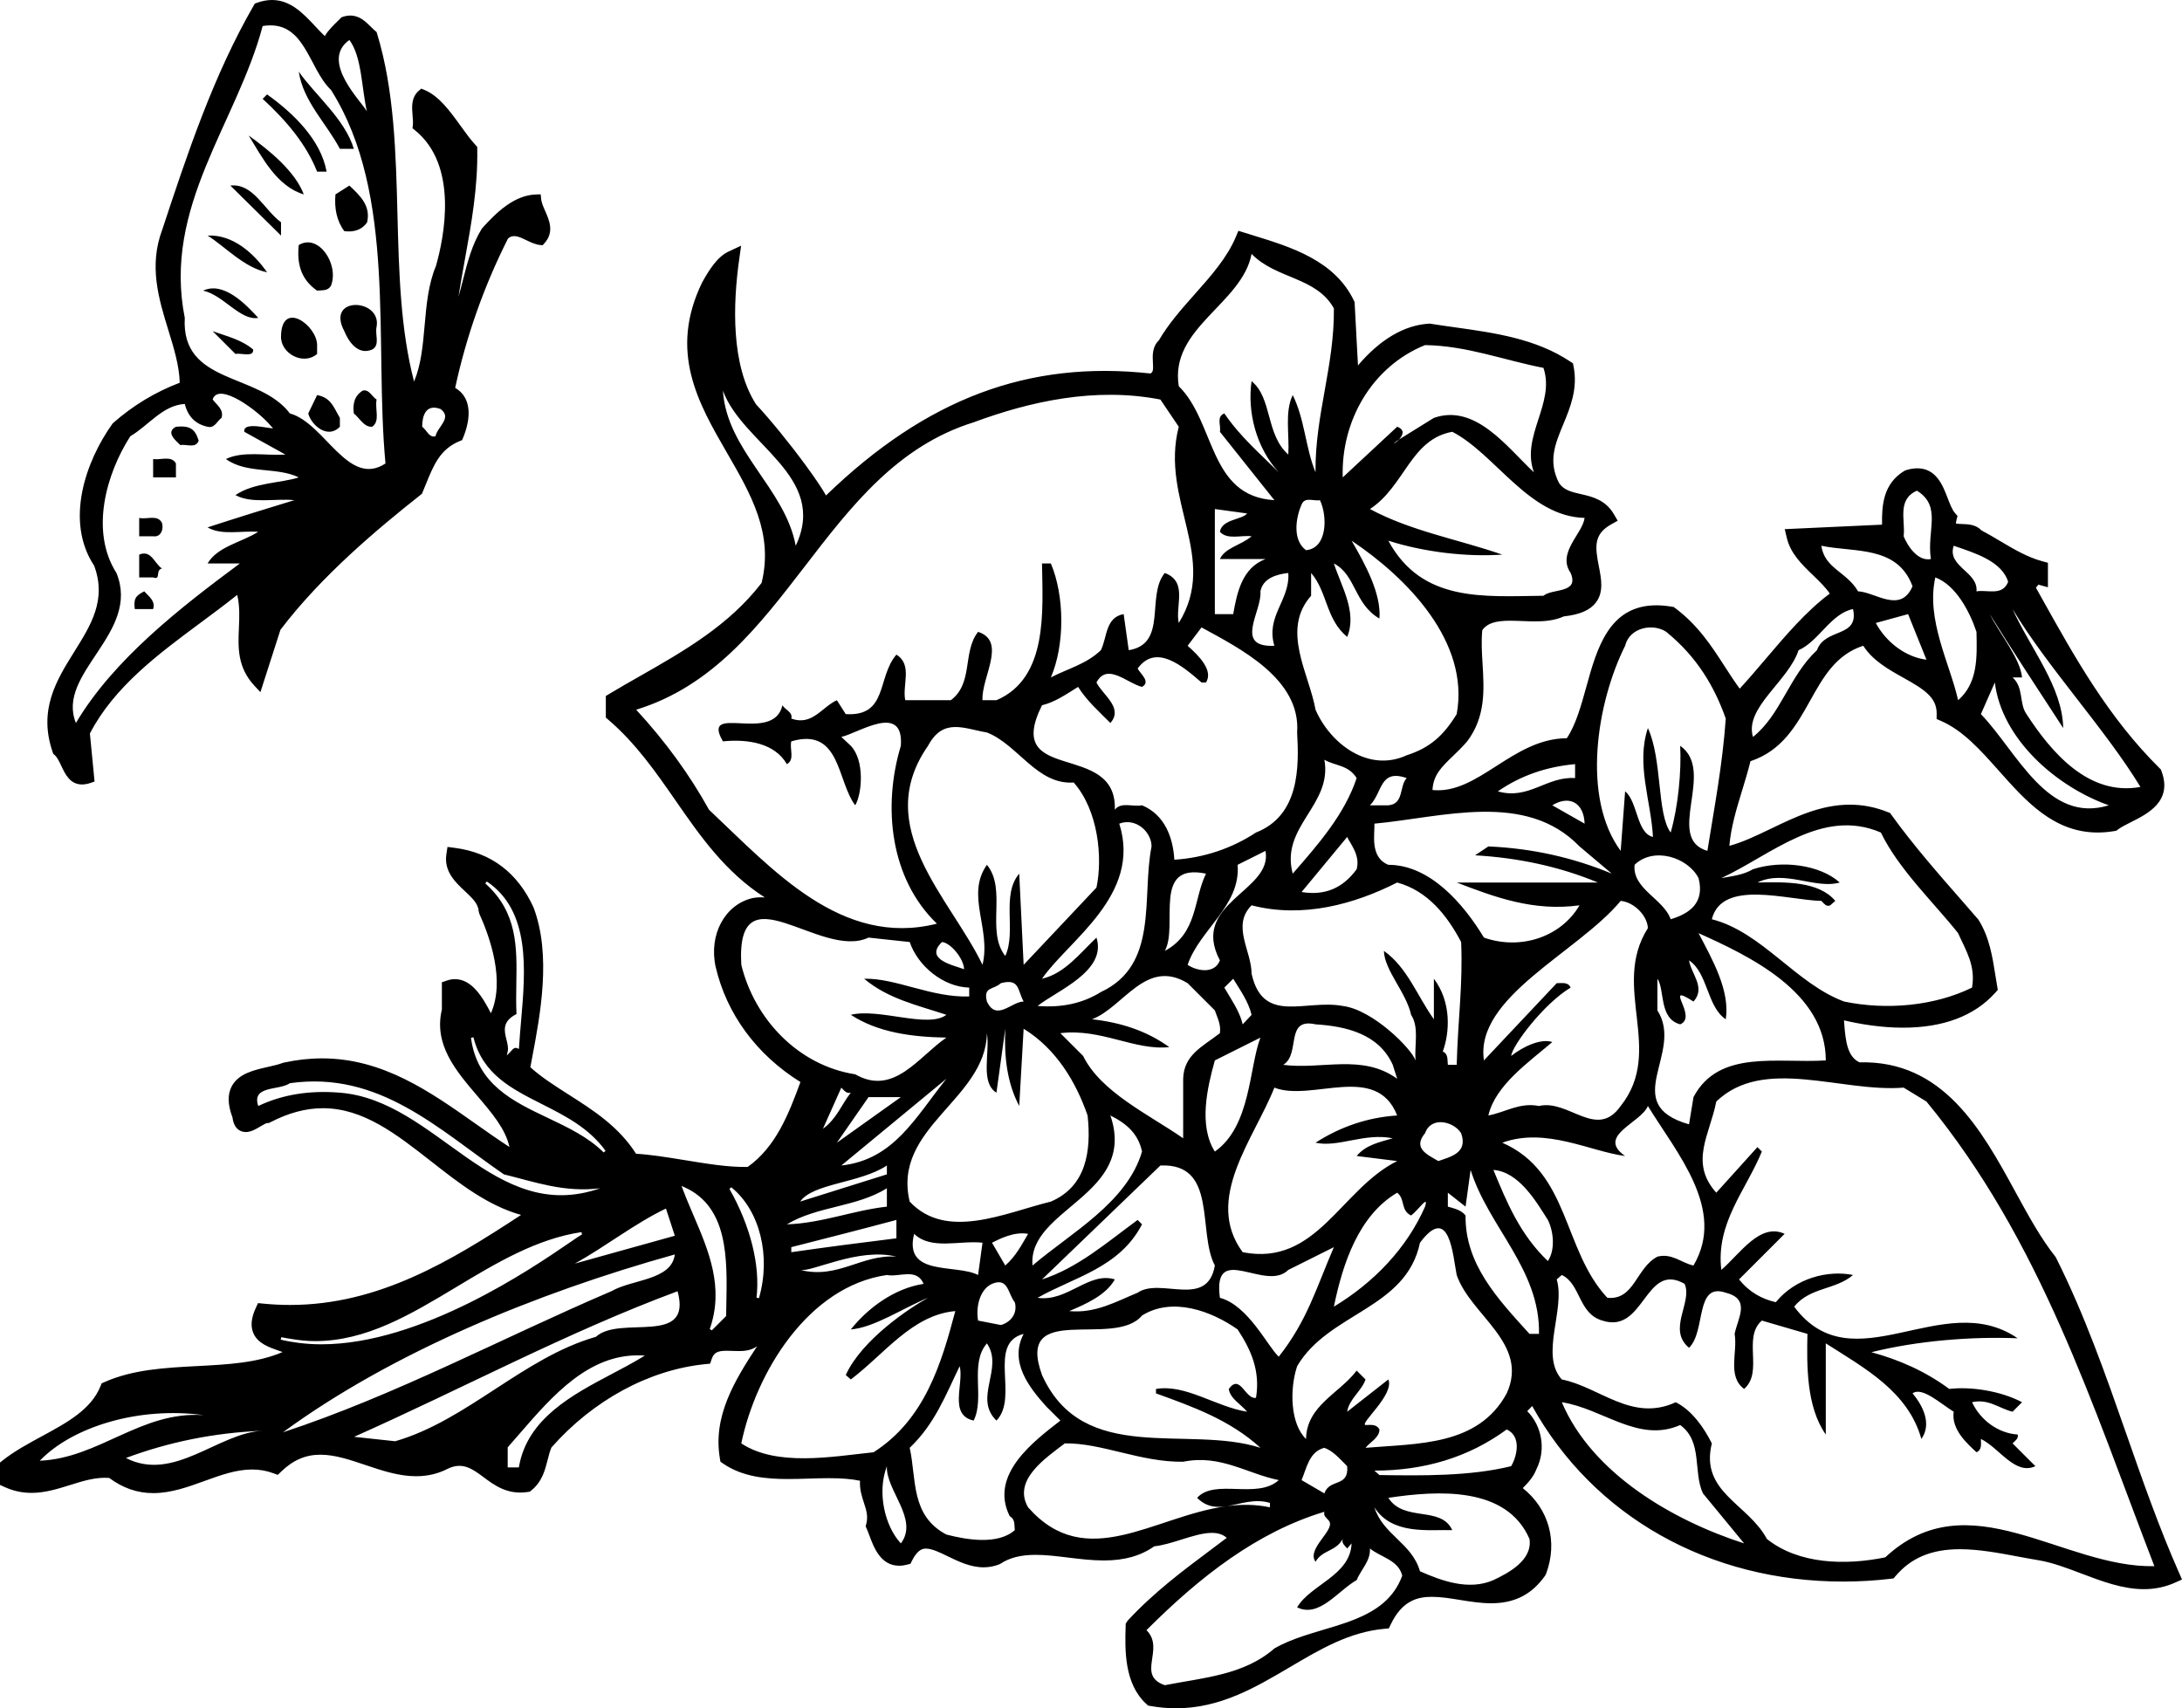 <?xml version="1.0" encoding="utf-8"?>
<!-- Generator: Adobe Illustrator 17.0.0, SVG Export Plug-In . SVG Version: 6.00 Build 0)  -->
<!DOCTYPE svg PUBLIC "-//W3C//DTD SVG 1.1//EN" "http://www.w3.org/Graphics/SVG/1.1/DTD/svg11.dtd">
<svg version="1.1" id="Layer_1" xmlns="http://www.w3.org/2000/svg" xmlns:xlink="http://www.w3.org/1999/xlink" x="0px" y="0px"
	 width="217.737px" height="170.469px" viewBox="0 0 217.737 170.469" enable-background="new 0 0 217.737 170.469"
	 xml:space="preserve">
<path d="M5.315,75.227l0.108,0.089c0.278,0.229,0.481,0.66,0.696,1.117c0.388,0.824,0.871,1.85,2.072,1.85
	c0.269,0,0.563-0.056,0.874-0.165l0.37-0.13L8.97,73.195c2.427-4.663,6.813-7.913,11.055-11.058c1.215-0.9,2.465-1.827,3.647-2.773
	c0.264,1.113,0.216,2.22,0.168,3.297c-0.085,1.933-0.172,3.931,1.565,5.788l0.581,0.621l2-6.224
	c4.067-5.354,9.622-10.02,14.013-13.488l0.1-0.079l0.05-0.116c0.129-0.301,0.25-0.601,0.371-0.897
	c0.755-1.863,1.408-3.472,3.397-4.268l0.192-0.076l0.082-0.19c0.29-0.677,0.904-2.397,0.343-3.764
	c-0.222-0.541-0.597-0.964-1.115-1.261c1.116-5.168,2.888-10.178,5.27-14.897c0.506-0.466,1.104-0.195,1.812,0.148
	c0.443,0.215,0.901,0.438,1.392,0.49l0.253,0.027l0.171-0.188c1.014-1.122,0.499-2.289,0.086-3.226
	c-0.189-0.429-0.368-0.835-0.403-1.201l-0.045-0.466l-0.468,0.014c-2.136,0.064-3.9,1.717-5.397,3.395
	c-0.989,1.583-1.448,3.387-1.893,5.132c-0.146,0.575-0.29,1.139-0.449,1.689c0.185-1.203,0.407-2.432,0.636-3.696
	c0.646-3.564,1.314-7.25,1.239-11.083l-0.004-0.19l-0.129-0.14c-0.53-0.572-1.024-1.256-1.546-1.98
	c-1.056-1.463-2.147-2.976-3.624-3.576l-0.283-0.115l-0.231,0.199c-0.79,0.679-0.708,1.637-0.636,2.482
	c0.031,0.359,0.06,0.699,0.024,0.997l-0.033,0.276l0.217,0.174c4.408,3.526,2.94,10.701,2.125,13.566
	c-0.767,1.83-0.951,3.904-1.128,5.911c-0.179,2.017-0.349,3.943-1.056,5.626c-1.365-5.195-1.513-11.002-1.656-16.631
	c-0.156-6.136-0.317-12.482-2.042-18.106l-0.043-0.141L37.463,3.1c-0.159-0.134-0.309-0.283-0.46-0.432
	c-0.531-0.523-1.132-1.116-2.049-1.116c-0.242,0-0.496,0.044-0.753,0.13l-0.112,0.037L33.71,2.093
	c-0.479,0.467-0.969,0.945-1.3,1.509C32.094,3.3,31.784,2.97,31.462,2.627C30.25,1.336,28.997,0,27.139,0
	c-0.496,0-1.015,0.1-1.544,0.297L25.426,0.36l-0.09,0.156c-4.071,7.059-6.649,14.854-9.135,22.375
	c-1.374,3.641-0.369,6.911,0.604,10.074c0.558,1.814,1.086,3.534,1.131,5.23c-2.423,0.916-4.659,2.267-6.648,4.018l-0.077,0.085
	c-2.68,3.759-4.753,9.715-1.81,14.162c1.25,3.395-0.314,5.896-1.969,8.545c-1.793,2.87-3.647,5.838-2.162,10.092L5.315,75.227z
	 M36.608,11.12c0.028,0.059,0.038,0.104,0.026,0.132C36.646,11.224,36.636,11.179,36.608,11.12
	c-0.409-0.877-4.761-5.001-1.743-7.132C36.106,5.664,36.07,8.678,36.608,11.12z M38.466,46.249
	c-3.726,2.463-6.064-4.042-9.539-4.991c-3.095-4.105-10.865-2.842-10.489-9.537c-2.21-11.12,5.182-19.394,7.773-29.124
	c4.232-0.694,4.548,4.234,6.823,6.382C39.604,19.401,37.329,34.122,38.466,46.249z M18.438,40.311
	c0.318,1.263,1.075,2.022,2.275,2.275c0.694,0.188,0.95-0.569,1.391-0.885c0.253-0.822-0.441-1.263-0.885-1.832
	c0.569-1.832,4.613,1.138,5.876,2.716c0.882,0.569-2.907-0.759-2.718,0.504l4.107,2.275c-2.02,0.125-4.232-0.378-5.939,0.443
	c2.087,1.516,5.056,0.757,7.267,1.832c-1.706,0.569-4.485,0.504-6.317,1.769c1.641,0.882,3.916,0.316,5.876,0.504
	c-2.907,0.884-5.75,1.769-8.657,2.716c1.391,0.822,3.35,0.316,5.056,0.443c-1.707,1.073-4.044,1.453-5.056,3.158h3.222
	c-5.873,4.36-12.573,9.539-16.362,15.919c-2.022-4.989,6.507-8.971,4.044-14.972c-2.656-4.167-1.012-9.918,1.388-13.644
	C14.837,42.458,16.228,40.439,18.438,40.311z M43.961,40.817c1.2,0.884-0.313,1.769-0.504,2.716
	c-0.633,0.19-0.884-0.632-1.328-0.947C42.129,41.574,42.448,40.248,43.961,40.817z M33.916,14.853h1.393
	c-0.887-2.969-3.919-5.433-5.497-7.705C30.253,10.114,32.59,12.327,33.916,14.853z M31.643,17.128h0.947
	c-0.569-3.16-3.285-5.811-5.939-7.707L26.21,9.864C28.611,12.074,30.57,14.412,31.643,17.128z M30.315,19.401
	c-0.882-2.336-3.473-4.42-5.495-5.874C26.146,15.675,27.601,18.581,30.315,19.401z M28.042,22.182
	c-1.706-1.263-2.779-3.917-5.054-3.663l5.054,4.989V22.182z M34.865,18.519l-1.391,0.882c-0.125,1.391,0.128,2.654,0.885,3.666
	c0.949,0.125,1.769-0.128,2.275-0.885C37.013,20.538,35.94,19.528,34.865,18.519z M20.713,23.508
	c1.644,1.012,3.664,3.222,5.938,3.663C25.326,25.277,23.239,23.382,20.713,23.508z M29.811,24.455
	c-0.19,1.832,0.19,3.412,1.832,4.548c0.506-0.063,1.073,0.065,1.391-0.504C33.853,26.351,31.771,23.254,29.811,24.455z
	 M217.437,156.938c-1.988-4.5-3.644-9.236-5.245-13.816c-2.053-5.871-4.175-11.942-7.027-17.614l-0.083-0.13
	c-1.452-1.827-2.691-4.1-4.005-6.505c-3.346-6.134-7.186-13.077-15.52-12.859c-1.195-0.567-1.396-2.055-1.529-3.93
	c-0.006-0.088-0.013-0.175-0.019-0.261c1.606,0.377,3.698,0.731,5.879,0.731c4.046,0,7.15-1.178,9.228-3.5l0.241-0.271l-0.062-0.356
	c-0.061-0.35-0.115-0.7-0.171-1.051c-0.301-1.907-0.611-3.88-1.703-5.604l-1.477-1.701c-2.479-2.828-5.043-5.753-7.206-8.759
	l-0.127-0.178l-0.202-0.081c-1.262-0.507-2.511-0.753-3.818-0.753c-2.895,0-5.427,1.219-7.876,2.397
	c-1.432,0.689-2.799,1.347-4.146,1.712c0.167-1.91,0.706-3.673,1.272-5.523c0.289-0.947,0.588-1.923,0.833-2.923
	c3.162-1.048,4.583-3.59,5.96-6.051c1.315-2.353,2.563-4.583,5.297-5.472c0.944,1.485,2.547,2.38,3.979,3.179
	c2.092,1.169,3.373,1.969,3.347,3.632l-0.008,0.499l0.457,0.2c2.194,0.96,3.935,2.917,5.777,4.989
	c2.684,3.018,5.459,6.139,9.849,6.139c0.542,0,1.104-0.05,1.67-0.146l0.181-0.031l0.146-0.111c0.336-0.255,0.825-0.501,1.344-0.761
	c1.654-0.829,4.153-2.083,3.01-5.094l-0.058-0.152l-0.116-0.114c-5.122-5.065-8.483-11.093-11.734-16.922l-0.615-1.1
	c0.016-0.019,0.031-0.036,0.047-0.055c0.078-0.093,0.196-0.232,0.204-0.249l0.948,0.26v-2.442l-0.555-0.15
	c-1.496-0.403-2.885-1.229-4.229-2.027c-0.604-0.36-1.229-0.731-1.863-1.064c-0.533-0.585-1.337-0.609-1.938-0.628
	c-0.188-0.006-0.457-0.015-0.594-0.047c-0.001-0.063,0.009-0.182,0.059-0.376l0.098-0.38l-0.257-0.297
	c-0.282-0.328-0.499-0.892-0.728-1.489c-0.48-1.253-1.139-2.97-3.026-2.97c-0.354,0-0.738,0.064-1.145,0.191L190.014,47
	c-2.071,1.27-2.242,3.37-2.209,5.357l-9.709,0.448l0.209,0.88c0.367,1.551,1.508,2.651,2.612,3.716
	c0.634,0.611,1.24,1.196,1.674,1.834c-2.321,1.724-4.406,4.177-6.428,6.555c-0.885,1.041-1.73,2.036-2.563,2.933
	c-0.523-0.716-1.001-1.454-1.499-2.226c-1.302-2.015-2.647-4.099-4.937-5.814l-0.145-0.108l-0.179-0.03
	c-0.541-0.093-1.063-0.141-1.548-0.141c-4.748,0-5.943,4.324-6.997,8.139c-0.515,1.862-1.046,3.783-1.945,5.124
	c-2.73,0.02-4.928,1.428-7.053,2.789c-2.102,1.347-4.083,2.614-6.353,2.38c0.08-1.5,0.894-2.285,2.06-3.408
	c0.441-0.426,0.898-0.865,1.396-1.436c1.859-2.464,1.698-5.148,1.542-7.745c-0.071-1.173-0.138-2.284-0.026-3.371
	c0.484-0.669,1.284-0.934,2.778-0.934c0.391,0,0.792,0.017,1.196,0.032c0.43,0.018,0.861,0.034,1.286,0.034
	c0.841,0,1.917-0.059,2.878-0.498c1.611-0.179,2.637-0.629,3.218-1.412c0.772-1.04,0.519-2.336,0.273-3.59
	c-0.382-1.946-0.527-3.189,1.218-4.173l0.664-0.374l-0.385-0.657c-0.84-1.438-2.184-1.745-3.263-1.992
	c-0.97-0.222-1.735-0.396-2.213-1.126c-1.097-2.164-0.39-3.869,0.429-5.843c0.689-1.66,1.47-3.541,1.029-5.778l-0.061-0.306
	l-0.26-0.173c-3.433-2.289-7.526-2.864-11.485-3.419c-0.821-0.115-1.644-0.23-2.459-0.361l-0.08-0.013l-0.081,0.005
	c-2.468,0.143-4.892,1.575-7.088,4.168l-0.339-6.325l-0.064-0.134c-1.916-4.019-6.277-5.358-10.125-6.54l-1.407-0.436l-0.263,0.629
	c-0.864,2.063-2.502,3.907-4.086,5.691c-1.29,1.453-2.623,2.955-3.583,4.608c-0.685,0.66-0.633,1.555-0.596,2.218
	c0.043,0.751,0.013,0.959-0.248,1.093c-12.158-1.332-22.354,2.489-32.373,12.171c-0.388-0.691-1.04-1.668-2.081-3.085
	c-1.598-2.175-3.515-4.522-4.899-6.005c-2.521-3.929-2.308-10.03-1.683-14.466l0.192-1.368l-1.253,0.584
	c-1.135,0.53-1.942,1.841-2.629,3.067c-3.37,6.917-0.398,12.056,2.476,17.026c2.396,4.144,4.661,8.06,3.447,12.977
	c-3.247,4.23-7.76,6.803-12.126,9.291c-1.028,0.586-2.05,1.169-3.051,1.769l-0.364,0.219v2.159l0.263,0.225
	c2.736,2.342,4.75,5.245,6.697,8.053c2.441,3.521,4.951,7.141,8.905,9.669c-0.379-0.023-0.745-0.021-1.19,0.056
	c-2.775,0.624-4.412,3.623-3.724,6.839c1.092,4.729,4.089,8.8,8.468,11.525c-1.182,3.232-2.475,6.497-5.265,8.472
	c-1.926,0.045-4.155-0.332-6.333-0.687c-1.711-0.277-3.335-0.542-4.806-0.628c-1.737-2.727-4.276-4.345-6.735-5.911
	c-1.387-0.884-2.703-1.723-3.813-2.722l0.169-0.899c0.825-4.346,1.955-10.298,0.143-15.065c-1.595-3.463-4.236-5.457-7.852-5.928
	l-0.727-0.094l-0.111,0.724c-0.263,1.715,0.902,2.805,1.838,3.68c0.717,0.671,1.336,1.25,1.377,1.975l0.066,0.267
	c1.102,2.435,2.583,6.732,1.164,9.951c-0.793-1.538-1.872-3.402-3.59-3.402c-0.265,0-0.533,0.046-0.798,0.138l-0.506,0.174v2.72
	c-0.834,3.498,1.389,6.104,3.541,8.624c1.444,1.692,2.824,3.31,3.2,5.094c-1.146-0.745-2.278-1.544-3.382-2.323
	c-4.544-3.205-9.243-6.521-15.318-6.521c-1.246,0-2.529,0.143-3.815,0.423l-0.108,0.031c-0.414,0.158-0.928,0.274-1.472,0.397
	c-1.378,0.311-2.94,0.663-3.613,1.931c-0.432,0.813-0.409,1.827,0.07,3.1c0.166,1.324,0.979,1.47,1.328,1.47
	c0.512,0,0.994-0.284,1.46-0.559c0.206-0.122,0.551-0.325,0.663-0.34h0.182l0.162-0.084c1.82-0.938,3.532-1.396,5.233-1.396
	c4.026,0,7.324,2.583,10.814,5.316c2.775,2.174,5.63,4.409,8.959,5.333c-6.948,4.557-14.199,8.984-23.041,8.984
	c-0.884,0-1.785-0.044-2.678-0.131l-0.53-0.052l-0.224,0.483c-0.459,0.995-0.539,1.814-0.245,2.506
	c0.44,1.033,1.559,1.42,2.546,1.761c0.125,0.044,0.252,0.088,0.376,0.132c-2.523,1.088-5.457,1.241-8.538,1.402
	c-3.15,0.164-6.407,0.335-9.244,1.6l-0.277,0.123l-0.113,0.281c-0.94,2.336-3.335,3.634-5.871,5.009
	c-1.333,0.723-2.712,1.47-3.878,2.39L0,145.95v2.233l0.438,0.2c0.872,0.399,1.757,0.594,2.707,0.594c1.342,0,2.6-0.394,3.816-0.773
	c1.331-0.415,2.574-0.816,3.933-0.72c1.375,1.02,2.819,1.516,4.408,1.516c1.764-0.001,3.458-0.614,5.097-1.208
	c1.632-0.591,3.173-1.149,4.764-1.149c0.741,0,1.433,0.123,2.113,0.374l0.442,0.164l0.339-0.327c1.191-1.15,2.436-1.687,3.915-1.687
	c1.445,0,2.926,0.5,4.494,1.028c1.633,0.551,3.322,1.12,5.054,1.12c1.169,0,2.226-0.255,3.2-0.765
	c1.393-0.646,2.334-0.04,3.481,0.819c1.13,0.849,2.439,1.829,4.469,1.517l0.2-0.031l0.157-0.127c1.068-0.866,1.36-2.018,1.618-3.032
	c0.112-0.443,0.219-0.864,0.382-1.25c4.168-4.727,9.759-7.756,15.354-8.316l0.48-0.048l0.155-0.457
	c0.217-0.636,0.568-0.83,1.507-0.83c0.185,0,0.371,0.007,0.558,0.014c0.202,0.008,0.404,0.015,0.602,0.015
	c0.409,0,1.21,0,1.866-0.48c-2.248,3.433-4.437,7.001-3.709,11.215l0.054,0.311l0.261,0.18c1.979,1.36,4.386,1.544,6.48,1.544
	c0.682,0,1.373-0.021,2.063-0.042c0.675-0.021,1.351-0.042,2.018-0.042c1.266,0,2.254,0.08,3.104,0.255
	c-0.054,0.845,0.178,1.553,0.387,2.194c0.235,0.718,0.438,1.339,0.239,2.105l-0.065,0.255l0.107,0.24
	c0.09,0.198,0.176,0.43,0.267,0.673c0.447,1.2,1.124,3.014,2.978,3.014c0.253,0,0.519-0.037,0.791-0.109l0.328-0.086l0.151-0.304
	c0.604-1.209,1.163-1.209,1.402-1.209c0.592,0,1.356,0.371,2.167,0.765c1.063,0.516,2.27,1.102,3.584,1.102
	c0.536,0,1.058-0.1,1.551-0.295l0.134-0.069c0.919-0.6,2.032-0.88,3.502-0.88c1.033,0,2.107,0.132,3.245,0.271
	c1.165,0.143,2.368,0.289,3.557,0.289c2.054,0,3.66-0.449,5.035-1.412c0.871-0.094,1.802-0.387,2.703-0.67
	c1.049-0.33,2.133-0.671,3.042-0.671c0.617,0,1.098,0.155,1.49,0.494c-0.515,0.391-1.032,0.777-1.549,1.164
	c-2.818,2.106-5.732,4.285-8.34,7.1l-0.194,0.304l-0.009,0.281c-0.066,2.272-0.167,5.708,2.081,7.744l0.159,0.145l0.212,0.038
	c0.863,0.155,1.73,0.234,2.577,0.234c4.403-0.001,7.933-2.083,11.346-4.097c3.07-1.813,5.971-3.523,9.463-3.837l0.425-0.038
	l0.185-0.385c1.166-2.436,2.737-2.765,4.121-2.765c0.872,0,1.798,0.149,2.778,0.307c1.023,0.165,2.082,0.335,3.131,0.335
	c2.342,0,4.053-0.876,5.383-2.756l0.09-0.17c1.203-3.209,0.29-6.479-2.32-8.566c0.538-0.535,1.08-1.14,1.359-1.884
	c0.977-1.938,0.561-4.318-0.916-5.795l0.494-0.511c6.105,10.99,17.629,17.518,31.036,17.517c1.569,0,3.162-0.094,4.732-0.279
	l0.293-0.035l0.191-0.225c1.558-1.835,3.601-2.69,6.429-2.69c1.893,0,3.894,0.375,5.829,0.738c0.708,0.132,1.405,0.263,2.075,0.372
	c1.379,0.239,2.762,0.764,4.226,1.319c2.019,0.766,4.105,1.558,6.227,1.558c1.12,0,2.143-0.216,3.127-0.658l0.68-0.305
	L217.437,156.938z M149.023,157.682c-2.463,1.075-5.18,0.065-7.327-0.882c-0.822-2.844-3.663-3.601-4.55-6.382
	c1.769,2.781,5.435,2.213,7.773,2.275c-1.138-2.463-4.803-0.759-6.38-3.222c5.052-0.757,11.812-1.138,14.087,4.107
	C152.942,155.725,150.479,156.988,149.023,157.682z M114.404,162.674c5.37-5.37,11.055-9.792,17.753-11.812
	c-0.126,0.441,0.251,0.631,0.441,0.884c0.759,0.885-2.273,2.779-1.326,4.105c0.694-1.2,2.022-1.01,2.716-2.273
	c-0.125,0.441,0.188,0.631,0.443,0.947l0.441-0.506c-0.128,3.222-4.107,4.107-5.435,6.382c2.213,1.073,4.044-1.644,5.939-2.719
	c0.443-1.073,1.393-1.895,1.328-3.157c1.073,0.884,2.842,1.138,3.222,2.716c-0.839,2.293-2.608,3.495-4.685,4.338
	c-0.628,0.255-1.284,0.477-1.952,0.686c-2.111,0.662-4.333,1.197-6.125,2.24c-3.034,2.654-7.076,2.907-10.93,3.664
	C113.329,167.159,116.299,164.568,114.404,162.674z M102.59,150.418c-1.578-2.716,1.769-4.926,3.663-6.38
	c3.666-0.063,7.582,1.894,11.814,1.832c3.729-0.757,6.382,1.2,9.539,1.832c-2.147,1.959-6.38-0.188-8.149,1.769
	c0.919,0.919,1.884,0.991,2.901,0.841c0.036-0.005,0.071-0.011,0.107-0.016c1.328-0.216,2.744-0.777,4.259-0.319v0.441
	c-1.434-0.307-2.855-0.304-4.259-0.122c-0.036,0.005-0.071,0.011-0.107,0.016C115.145,151.295,108.385,157.003,102.59,150.418z
	 M100.758,151.303c0.569,0.316,0.443,0.884,0.506,1.391c-1.706,1.516-4.864,0.947-6.825,0.441c-3.601-1.895-2.969-5.558-3.663-8.655
	c2.528-2.401,3.601-5.305,4.991-8.149c0.441,1.769-1.135,4.866,1.391,5.432c1.138-2.273-0.443-5.685,1.326-7.705
	c1.706,2.526-1.388,5.432,0.95,7.705c2.273-2.335-0.95-7.705,2.714-8.652c-1.451,2.779,0.506,5.305,2.275,7.264l1.391,1.388
	C103.221,143.785,98.673,147.133,100.758,151.303z M87.175,144.923c-4.17,0.441-9.665,1.453-13.203-0.885
	c1.451-7.011,6.633-15.666,14.528-16.804c1.2,0.253,2.969-0.759,3.666,0.885c-2.906,0.441-5.56,2.401-7.266,4.548
	c2.338-0.19,5.119-2.085,7.708-3.157c-1.957,1.073-6.633,4.232-8.211,7.705l0.504,0.443c3.35-2.528,6.129-6.445,10.426-6.823
	C93.935,136.078,92.294,141.638,87.175,144.923z M89.893,154.019c-1.581-1.704-2.403-5.054-1.393-7.705
	C88.375,148.714,91.725,151.618,89.893,154.019z M72.789,118.642l0.187-0.159c2.846,2.301,3.979,6.85,2.758,11.063l-0.244-0.05
	C75.874,126.295,74.891,122.339,72.789,118.642z M72.14,38.985c1.957,5.37,10.549,8.527,7.264,15.476
	C78.33,48.713,72.519,44.987,72.14,38.985z M97.157,42.143c5.623-2.085,12.128-3.538,18.635-2.273l1.834,2.716
	c-1.897,7.327,4.042,13.075,0,19.582c-0.379-1.706,0.947-4.107-1.391-4.991c-1.894,2.275,0.316,7.076-3.601,7.708l-0.506-3.601
	c-1.832,0.316-1.641,2.338-2.275,3.601c-1.451,1.391-3.283,1.832-4.989,2.716c1.388-3.222,1.388-8.086,0-11.371h-0.884
	c0.063,4.675,0.632,11.434-4.548,13.646h-1.391c-0.127-2.275,2.463-5.876-0.441-6.823c-1.581,2.022-0.444,5.117-2.719,6.823h-4.548
	c-0.316-1.516,0.759-3.538-0.884-4.548c-1.959,2.273-0.822,6.19-5.054,5.936l-0.885-1.388c-1.518,0.694-2.463,2.589-4.55,1.832
	c0.191-0.631-0.631-0.885-0.882-1.328c-0.887,3.916-8.214-0.316-5.939,3.601c2.526-0.251,5.18,0.19,6.38,2.275
	c0.822-0.441,0.253-1.516,0.441-2.275c4.929-1.451,4.55,3.981,6.382,6.382c0.694-1.2,0.947-4.485-0.443-5.939l-0.945-0.884
	c1.704-0.378,6.252-3.475,5.939,0.884c-1.834,6.064-1.075,13.266,3.601,17.751c-9.539,2.4-16.427-5.433-22.744-11.371
	c-1.959-3.538-4.36-6.823-7.267-9.981C78.71,66.148,81.93,46.881,97.157,42.143z M124.893,25.339
	c2.463,2.528,6.442,2.275,8.212,5.432c0.063,5.75-1.897,10.677-1.832,16.362c-1.01-2.463-1.075-5.307-2.275-7.708
	c-0.822,1.706-0.316,3.917-0.441,5.938c-2.275-2.022-1.581-5.623-3.664-7.327c-0.443,3.032,0.441,6.633,2.714,9.096
	c-1.832-1.832-3.789-3.475-5.432-5.876c-0.82,0.316-0.316,1.2-0.443,1.832l5.435,6.823c-6.57-0.378-5.876-7.77-9.539-11.371
	C116.679,32.731,123.943,30.331,124.893,25.339z M142.202,34.437c4.17,0.063,7.896,1.516,11.815,2.273
	c1.2,3.538-2.275,6.823-0.95,10.424c-2.651-2.463-5.813-6.886-9.983-5.433l-3.493,2.167c-0.372,0.39-0.804,0.582-0.17,0.106
	l0.17-0.106c0.369-0.387,0.68-0.968-0.17-1.283l-5.432,5.054C133.801,42.017,136.895,36.585,142.202,34.437z M156.731,57.177
	c0.887,2.085-1.832,1.516-2.714,2.275c-5.939,0.063-12.132,0.694-15.478-5.495c3.536,1.135,7.833,1.641,11.371,1.388
	c-4.36-1.516-9.098-2.335-13.205-4.548c3.475-2.273,4.042-6.948,8.214-7.708c4.295,2.213,7.643,8.467,13.205,8.592
	C157.931,53.261,155.343,55.157,156.731,57.177z M137.652,61.727c0.19-2.465-1.388-5.37-2.779-7.77
	c5.56,3.726,11.812,10.106,10.487,17.307c-1.326,2.15-2.651,3.35-4.989,4.107c-3.856,1.769-7.645-1.2-9.098-4.548
	c-0.634-3.601-3.475-7.96-0.441-11.371v-2.275c1.642,1.897,1.451,4.613,3.601,6.382c1.01-2.465-0.569-4.991-1.328-7.329
	C135.314,57.368,135.126,60.274,137.652,61.727z M166.27,63.053c3.034,2.463,4.803,5.432,5.939,8.655
	c-0.314,4.548-1.135,8.843-1.832,13.203c-4.295-1.263,0.887-7.961-2.714-10.487c0.126,2.526-0.19,6.001-0.949,8.655
	c-1.388-1.832-0.82-7.264-2.275-10.424c-1.2,3.601,0.318,7.264,0.506,10.865c-1.644-0.378-1.516-3.538-2.779-4.548l-0.441,5.939
	c-3.919-5.307-2.401-14.781,0.441-20.467C162.607,62.612,164.945,62.168,166.27,63.053z M150.792,105.377
	c0.128-1.073,3.287-5.242,5.939-6.823c-0.251-0.569-0.82-0.441-1.388-0.441l-7.264,7.707c-0.949-6.317,9.412-10.802,13.646-15.919
	c1.326,0.125,2.651,1.451,2.714,2.716c-3.726,5.874,1.706,12.191-2.714,17.751c-2.401,3.41-5.182-0.696-8.151,0
	c-1.957-0.381-3.35,0.632-5.054,0.947c0.694-3.032,4.107-5.37,6.38-7.329C153.761,103.608,151.993,104.43,150.792,105.377z
	 M163.113,86.301c1.894-1.834,5.307-0.759,6.382,1.326c0.632,2.463-0.887,3.538-2.781,4.107
	C166.019,89.711,162.86,88.699,163.113,86.301z M149.91,114.032c4.357-1.579,8.78,0.885,12.255,1.326
	c-2.907-2.02,1.579-3.285,2.273-4.989c2.907,4.738,7.835,10.359,4.55,15.919c-1.2-0.253-2.15-1.263-3.601-0.884
	c-2.15,1.138-2.275,4.358-4.991,4.107C155.911,124.709,156.668,117.001,149.91,114.032z M154.458,125.844
	c-2.779-2.651-4.107-5.874-5.435-9.096c2.528,0.19,4.234,3.095,5.435,4.991C155.027,122.875,155.217,124.709,154.458,125.844z
	 M168.545,112.201c-7.076-2.022-0.441-7.139-3.157-11.371v-3.16c0.757,1.075,0.125,3.982,2.275,4.55
	c1.832-0.759-1.834-4.297,1.326-2.275c1.263-1.391-0.253-2.779-0.443-4.107c1.897,1.265,1.769,4.613,3.663,5.876
	c0.443-2.844-1.326-5.939-2.714-8.592c5.052,2.275,12.697,5.876,12.697,12.699c-4.801,0.316-10.677-1.138-13.203,3.664
	L168.545,112.201z M184.023,99.945c-4.801-1.769-8.211-6.948-13.203-8.211c1.012-4.044,7.582-1.897,10.93-1.832
	c0.253,0.251,0.504,0.631,0.884,0.441l0.506-0.441c-1.644-1.959-4.929-1.897-7.77-1.834c2.714-1.326,5.748,0.697,8.211,0
	c-1.959-1.767-5.748-2.273-8.655-1.326c-0.95,0.569-2.085,0.694-3.16,0.885c4.929-2.275,10.045-7.076,15.921-4.548
	c1.769,3.663,5.307,7.011,7.708,10.043c0.759,1.706,1.769,3.222,1.391,5.433C193.058,100.386,188.258,100.83,184.023,99.945z
	 M158.124,82.194l-3.225-1.832C156.668,79.288,158.059,80.172,158.124,82.194z M157.174,77.646c-2.844-0.19-4.613,2.21-7.707,1.326
	c2.275-1.578,4.864-2.463,7.707-2.716V77.646z M157.618,84.467l3.22,2.716c-3.789-1.579-7.896-2.526-12.318-2.716l-1.328,0.885
	c4.36,0.253,8.467,1.138,12.258,2.716h-14.09c3.791,1.453,7.645,2.907,12.258,2.275c-1.897,3.222-5.939,4.485-9.539,3.222
	c-2.024-3.348-5.37-7.264-9.539-7.264c-1.897-0.759-1.328-3.159-1.393-4.107C143.971,81.563,152.248,78.909,157.618,84.467z
	 M98.989,128.119c1.644-0.694,1.581,1.01,2.275,1.832c0.313,1.138-0.443,2.022-1.391,2.275l-2.273-0.443
	C97.345,130.267,97.851,128.625,98.989,128.119z M91.219,123.128c1.706,1.644,4.548,0.631,6.823,0.884l-0.441,3.222
	C95.388,126.097,90.144,127.425,91.219,123.128z M100.315,126.288l-1.326-2.275c0.757-0.378,2.212-1.138,3.601-0.884
	C101.958,124.203,101.39,125.34,100.315,126.288z M90.775,119.908c-1.769-7.392,7.582-10.171,7.708-16.803
	c0.318,1.957-0.694,4.926,0.95,5.936l0.882-6.38c-0.125,2.844,0.191,5.432,1.391,7.707l0.441-7.707
	c3.287,2.022,5.244,5.37,6.382,8.655c0.381,3.538-0.125,7.076-3.664,8.592C100.252,121.043,94.439,123.825,90.775,119.908z
	 M78.961,124.96v-0.504c3.475-0.885,6.951-1.769,10.489-2.716v1.832C85.912,124.013,82.436,124.456,78.961,124.96z M89.45,125.403
	c-3.476-0.253-5.813,2.273-9.602,1.326C80.985,126.982,85.659,124.456,89.45,125.403z M82.121,112.641l1.834-4.104
	c0.251,0.251,0.504,0.631,0.945,0.504C83.955,110.241,83.511,111.632,82.121,112.641z M86.669,109.484h3.225l-6.382,4.548
	L86.669,109.484z M88.5,116.307v0.884l-8.652,2.716C81.111,118.074,85.849,118.074,88.5,116.307z M88.5,118.58v1.832
	c-3.41,0.381-6.442,1.644-9.98,1.769C81.552,120.349,85.468,120.475,88.5,118.58z M83.955,116.307l10.484-8.655
	C91.344,111.506,89.197,115.738,83.955,116.307z M92.607,74.424c1.518-2.844,3.601-1.706,5.876-1.328
	c3.095,1.2,4.992,5.245,8.657,4.992c2.463,2.779,2.907,7.517,2.273,10.486l-7.266,7.708l-0.441-9.098
	c-1.832,2.15-0.253,5.75-1.391,8.214c-1.957-2.463,0.191-6.633-1.832-9.096c-2.147,3.032,0.443,6.38-0.441,9.981
	C94.82,89.584,86.924,82.573,92.607,74.424z M96.208,96.723c-0.945-0.379-4.042-0.947-2.21-2.716
	C94.82,94.069,96.145,95.585,96.208,96.723z M109.413,68.107c1.075-2.022,3.034,0.063,4.548,0.441
	c0.887-0.504-0.125-1.263-0.441-1.832c1.832-2.526,4.485-0.253,6.38,1.391h0.443c0.757-1.2-0.694-2.654-1.832-3.664l1.388-1.832
	c3.791,2.083,9.92,5.117,9.539,10.484c0.193,3.413,0.255,8.276-4.104,9.983c-2.403,1.578-5.18,2.526-8.149,2.716
	c-0.128-2.212-0.95-4.485-3.225-5.432c-0.882,0.188-2.083-0.381-2.714,0.441c0.251-6.948-11.246-2.463-7.266-10.424
	c1.328-0.316,2.463-1.135,3.601-1.832c0.822,1.328,2.085,2.466,3.222,3.601C112.129,70.633,110.047,69.37,109.413,68.107z
	 M124.893,53.514c-1.012,0.885-2.656,1.138-3.162,2.275h4.55c-2.338,0.884-2.844,3.348-3.222,5.495h-1.832c0-3.473,0-7.011,0-10.487
	l3.222,0.443c-0.506,0.632-2.526,0.569-2.718,1.832C122.49,53.892,123.818,53.388,124.893,53.514z M127.166,64.444
	c-4.107,0.188-1.2-3.475-1.391-5.432c0.253-1.328,1.644-1.706,2.781-1.834C128.745,59.893,126.281,61.474,127.166,64.444z
	 M129.882,50.356c0.316-0.822,1.2-0.316,1.832-0.443c0.759,1.579,0.759,4.801-1.388,4.991
	C128.935,53.892,129.313,51.619,129.882,50.356z M132.157,75.815c1.075,0.631,2.4,0.504,3.22,1.832
	c-1.2,3.601-3.789,6.57-6.38,9.537C127.735,82.447,132.977,80.363,132.157,75.815z M143.085,97.67v4.044
	c-1.641-2.275-2.651-5.18-4.989-6.823c0.063,1.959,2.21,4.107,2.716,6.38c0.822,1.265,0.316,3.034,0.441,4.55
	c-0.379-1.138-4.232-5.054-7.264-5.435c-3.726-0.694-7.961,1.897-9.096-3.22c0-2.275-2.024-4.801,0-6.823
	c5.115,1.326,10.296-0.125,14.528-2.275c3.032,0.822,4.991,3.285,6.382,5.939c0.188,4.232-0.318,7.645-0.443,12.255h-0.882
	c-0.065-0.506,0.063-1.075-0.506-1.326C144.666,103.04,144.854,100.008,143.085,97.67z M138.98,113.591
	c-1.265,0.378-2.654,0.631-3.603,1.767l4.044,0.506c-5.62,2.779-8.023,10.549-15.415,9.096c-3.917-5.305,1.138-11.306,3.16-16.423
	c3.728,1.451,10.171-2.528,12.255,2.779c-2.969,0.19-5.685,1.138-8.149,2.716C133.545,114.538,136.136,113.022,138.98,113.591z
	 M103.539,129.51c3.664-2.085,8.149-2.969,10.422-7.329l-0.441-0.441c-3.097,2.273-6.001,4.801-9.539,5.936l11.812-11.369
	c5.751-0.253,3.666,6.633,5.435,9.98c-0.759,4.358-5.435,1.138-7.708,2.716c-2.147,0.884-4.234,2.085-6.823,1.832
	c1.643-0.694,3.663-1.579,4.55-3.16C108.654,126.857,106.508,129.951,103.539,129.51z M109.413,93.565
	c-1.704,1.641-3.222,3.601-5.432,4.104c2.591-3.789,9.98-8.337,7.708-15.475c1.641-0.632,3.222,0.822,3.222,2.273
	c-1.012,5.117,0.757,11.815-5.056,14.531c-1.832,1.138-3.914,1.579-6.315,1.388C105.434,98.87,110.488,96.913,109.413,93.565z
	 M116.679,104.493c-2.275-1.641-4.866-2.463-7.708-2.779c3.157-1.2,5.37-6.129,9.539-3.601l2.716,2.716
	c0.253,0.757,0.632,1.39,0.504,2.275c-1.704,1.326-3.601,2.147-3.664,4.548v5.938c-3.475-2.403-8.214-4.613-9.983-8.214
	l-2.273-2.273C109.854,102.599,113.267,104.871,116.679,104.493z M123.5,86.301l2.781-1.39c0.757,4.042-7.582,5.179-4.55,10.927
	c-0.569,1.453-2.401,1.012-3.22,0.443C119.711,92.743,123.818,90.406,123.5,86.301z M123.059,97.67
	c0.696,1.138,1.516,2.275,1.834,3.601l-0.887,0.949c-0.316-1.328-1.138-2.465-1.832-3.666L123.059,97.67z M116.236,94.891
	c1.391-2.526-1.326-8.843,4.107-7.708C119.08,89.774,119.521,93.122,116.236,94.891z M121.227,105.821l4.548-2.275
	c-1.138,2.969-0.947,8.843-4.548,11.371C119.586,112.326,120.468,108.537,121.227,105.821z M128.05,106.262
	c1.769-1.075,0.125-4.738,3.222-4.042c3.032,0.188,6.317,0.947,7.708,4.042l0.441,1.391
	C135.946,105.124,131.904,106.768,128.05,106.262z M135.377,86.742c-1.388,1.894-3.157,2.654-5.495,2.275l4.55-5.497
	C134.746,84.217,135.758,85.352,135.377,86.742z M102.146,99.945c-1.2,0-2.714,2.022-3.664,0c-0.378-1.516,0.631-1.138,1.391-1.832
	C101.77,97.607,101.515,98.807,102.146,99.945z M110.804,111.316c1.644,0.822,2.779,1.832,3.157,3.601
	c-1.514,5.117-7.076,8.086-10.927,11.371C102.527,120.602,113.52,119.274,110.804,111.316z M113.961,131.277
	c3.032-1.894,6.951-0.441,9.539,1.391c1.328,2.022,2.275,4.107,1.834,6.823c-1.075,0.188-1.579-2.463-2.716-0.884
	c0.125,0.947,1.2,1.516,1.832,2.273c-3.159-0.504-6.129-2.779-9.098-2.273v0.441c3.666,1.328,7.392,2.653,10.424,5.432
	c-7.264-2.336-17.69,1.834-21.795-7.264C101.264,129.761,111.182,134.627,113.961,131.277z M121.731,129.51
	c-0.757-5.685,4.55-0.506,6.825-2.781l4.548-2.273c-1.769,4.104-2.654,7.327-5.498,10.928
	C126.534,134.436,124.575,130.267,121.731,129.51z M139.421,119.023c0.822,0.631,0.318,1.769,1.391,2.273
	c0.759-0.569,1.769-2.148,1.391-0.885c-1.832,4.17-5.119,7.582-9.098,9.983C133.989,126.097,135.57,121.296,139.421,119.023z
	 M142.202,113.085c0.632-1.769,2.907-1.138,3.601,0c0.694,1.957-1.012,2.338-2.275,2.779
	C142.453,115.232,140.939,114.601,142.202,113.085z M136.705,80.363c1.265-1.265,0.947-3.666,3.666-2.716
	c-0.759,0.82-0.255,2.589-1.832,2.716H136.705z M86.669,93.565l4.107,0.441c0.822,2.401,3.35,4.485,5.939,4.548v0.884
	c-3.789,0.128-7.264-1.832-10.486-1.769c2.401,2.022,5.37,2.654,8.211,3.601c-1.832,1.391-6.695-0.694-9.539,0
	c2.718,1.769,6.066,2.212,9.539,2.275c-2.777,1.894-5.242,5.876-9.096,3.664c-5.686-0.884-10.045-5.495-11.371-10.928
	C73.403,86.489,81.867,95.838,86.669,93.565z M129.882,147.702c0.506-1.2,0.757-2.842,2.275-3.222
	c0.884,0.318,1.578,1.138,2.275,1.834c0.188,2.147-1.769,1.2-2.275,2.716L129.882,147.702z M150.792,146.313
	c-4.107,1.01-8.908,0.947-13.14,0.885l-0.506-0.443c4.994,0,9.414-1.326,13.205-4.107
	C151.867,143.344,151.361,145.364,150.792,146.313z M136.264,144.48c0.441-0.567,1.388-1.01,1.388-1.832
	c-0.316-0.569-0.882-0.441-1.388-0.441c-0.632-0.128,2.907-3.032,2.275-4.548l-4.107,3.22c0.188-1.263,1.451-2.083,1.832-3.22
	l-0.887-0.884c-1.704,2.273-4.989,3.473-5.052,6.823c-1.581-1.518-1.644-4.991-0.887-7.266c3.159-5.37,10.867-5.686,12.258-12.318
	c2.969-3.979,3.285,1.328,3.664,3.222c1.391,4.042,7.266,6.823,4.991,11.812C147.51,144.291,141.508,144.038,136.264,144.48z
	 M146.244,121.296c-0.441-0.569-1.135-0.694-1.767-0.885v-1.388l1.767,1.388l0.506-3.663c1.769,5.685,6.948,9.918,6.823,16.362
	h-0.947C149.467,129.636,146.182,126.16,146.244,121.296z M170.82,144.038c-0.757-1.516-1.957-3.285-3.601-4.107
	c-4.36,2.022-7.582-1.516-11.371-2.273c-2.212-2.463,0.378-6.949-0.506-9.983l0.506-0.441c1.894,0.885,1.641,3.854,4.042,4.548
	c4.235,1.39,4.235-5.938,8.214-3.664c0.822,1.832-1.769,4.548,0.441,6.38c1.706-1.642,0.569-6.57,3.663-5.495
	c2.528,0.632,1.203,2.526,0.887,4.107c0.316,1.832-0.759,4.232,0.947,5.495c1.959-1.706-0.19-5.117,1.769-6.823l4.548,1.328
	c-0.063,3.095-0.125,7.264,1.832,10.043v-9.096c3.856,2.463,8.214,4.801,9.539,9.539c1.075-1.518,0.128-3.35-0.882-4.55
	c0.945-0.694,2.779,1.012,4.107,1.832c-0.255,1.769,1.326,3.16,2.273,4.044c0.569-0.253,0.441-0.822,0.441-1.326
	c1.832,0.882,3.413,3.664,5.435,2.716l-2.275-2.275c0.253-0.253,0.634-0.506,0.506-0.885c-1.959-0.125-3.728-1.453-4.548-3.222
	c1.641-0.378,2.714,0.631,4.042,0.947l0.947-0.947c-2.147-1.135-5.117-1.579-7.264-1.326c-2.4-1.769-4.991-2.907-7.77-3.664
	c4.548-1.138,9.983-1.581,14.593-1.39c-7.455-5.117-16.425,4.738-22.301-3.157c1.579-1.959,4.107-1.644,5.876-3.16
	c-2.528-0.506-5.75,0.316-7.708,2.716c-1.391-0.316-2.656-1.01-3.666-2.275l4.548-4.548c-2.463-1.135-4.42,1.959-6.317,3.601
	c-0.567-4.673,2.465-7.958,4.044-11.812l-0.441-0.443l-4.107,4.55c-2.719-3.034-0.631-5.813,0-9.098
	c4.738-4.548,12.446-0.885,18.698-1.388l2.275,1.388c11.436,13.899,16.553,30.322,22.744,46.368
	c-9.161,0.188-18.512-8.655-26.851-0.884c-3.979,0.822-8.655,0.694-11.814-1.832C174.421,150.04,169.62,148.902,170.82,144.038z
	 M174.043,154.019c-7.076-2.273-15.162-6.948-18.194-14.087c4.107,0.631,7.645,4.107,11.814,2.275
	c2.273,1.641,1.263,4.673,2.273,6.823L174.043,154.019z M190.848,58.505c-1.2,2.779-3.728,0.569-5.435,0.506
	c-1.135-1.959-3.348-2.275-3.664-4.55C185.035,55.157,189.33,54.398,190.848,58.505z M192.68,55.789
	c-1.328,0.253-2.338-1.328-2.718-2.275c0.19-1.579-0.694-3.664,1.328-4.548C193.818,50.545,192.237,52.945,192.68,55.789z
	 M192.237,65.832c-2.085-0.253-4.044-1.769-5.054-3.664l3.222-0.884L192.237,65.832z M184.91,60.778
	c0.631,2.907-2.781,1.834-3.601,4.107c-2.781,2.591-3.601,6.445-6.382,8.655c-0.884-2.907,3.538-5.56,4.548-8.655
	C181.497,64,182.697,61.221,184.91,60.778z M197.228,63.053c0.065,2.591,0.128,5.117-1.832,6.823
	c-0.822-3.663-3.222-8.023-2.275-12.255C195.143,58.377,196.532,60.968,197.228,63.053z M200.388,58.062
	c-0.569,1.453-2.087,0.759-3.159,0.95c0.19-1.959-2.969-2.465-2.273-4.55C196.975,55.157,199.756,55.977,200.388,58.062z
	 M197.669,71.264l1.39-3.157c0.696,5.686,6.192,10.424,11.373,12.255C204.304,82.257,201.27,74.993,197.669,71.264z M202.219,71.264
	c-0.757-1.073-0.253-2.651-1.391-3.663h0.947c-0.188-1.894-2.147-4.232-3.22-6.317c2.147,3.475,4.864,7.58,7.327,11.371
	c-0.063-4.107-3.285-7.961-5.054-11.877c3.538,5.876,9.224,11.94,12.762,17.753C208.409,79.478,204.683,75.055,202.219,71.264z
	 M69.199,121.274c-0.372-0.869-0.757-1.768-1.084-2.649l-0.104-0.279l0.271,0.121c4.396,1.96,4.291,7.139,4.198,11.707
	c-0.007,0.373-0.015,0.742-0.02,1.105l-0.001,0.051l-0.035,0.036l-1.391,1.391l-0.207-0.13
	C72.28,128.472,70.714,124.813,69.199,121.274z M59.466,133.402c-7.267,2.085-12.827,8.339-20.028,10.422l-4.107-0.441
	c10.805-4.801,21.228-10.424,32.284-14.528C69.131,134.412,61.867,131.189,59.466,133.402z M64.352,135.272l-0.36,0.219
	c-0.906,0.548-1.884,1.064-2.92,1.611c-3.952,2.085-8.431,4.448-9.279,9.232l-0.019,0.104h-1.112v-2.007l0.031-0.035
	c0.395-0.443,0.792-0.902,1.196-1.369c3.218-3.716,6.873-7.934,12.042-7.769L64.352,135.272z M3.968,145.769
	c3.285-3.41,9.92-5.432,16.362-4.548C14.076,140.778,9.906,145.516,3.968,145.769z M12.565,145.496
	c4.232-1.579,8.78-2.526,13.646-2.716C21.788,142.97,17.365,147.959,12.565,145.496z M28.071,133.442l0.001,0.001
	c0.287,0.067,0.577,0.101,0.866,0.151c0.83,0.143,1.663,0.239,2.491,0.239c5.126,0,9.517-2.639,14.165-5.433
	c3.909-2.35,7.951-4.779,12.438-5.446l0.037,0.248c-0.099,0.025-0.651,0.404-1.292,0.843c-3.65,2.5-14.758,10.106-24.708,10.106
	c-0.001,0-0.001,0-0.002,0c-0.773,0-1.527-0.05-2.259-0.142c-0.616-0.077-1.217-0.183-1.796-0.324L28.071,133.442z M28.927,108.094
	c8.908-1.263,14.846,4.613,21.354,9.098c3.095,0.757,6.001,1.832,9.602,1.388c-10.614,3.728-16.297-8.78-25.966-9.539
	c-3.032-0.253-5.746,0.19-8.146,1.328C25.073,108.284,27.852,108.853,28.927,108.094z M51.54,101.195
	c-0.05-1.012-0.033-2.032-0.017-3.02c0.063-3.671,0.12-7.139-3.095-10.015l0.153-0.196c4.371,2.95,3.86,8.82,3.41,13.999
	c-0.072,0.833-0.139,1.621-0.186,2.382c-0.003,0.05-0.008,0.104-0.011,0.154l-0.011,0.178l-0.037-0.016l-0.126-0.053
	c-0.266-0.114-0.42,0.047-0.604,0.261c-0.046,0.054-0.092,0.106-0.141,0.155l-0.298,0.3l0.087-0.413
	c0.075-0.361-0.022-0.753-0.127-1.167C50.323,102.887,50.081,101.919,51.54,101.195z M54.052,110.167
	c2.32,1.173,4.719,2.385,6.376,4.677l-0.19,0.162c-1.527-1.528-3.587-2.507-5.579-3.452c-3.467-1.646-7.051-3.348-7.661-7.991
	l0.245-0.047C48.162,107.19,51.023,108.635,54.052,110.167z M66.453,120.602l0.887,2.716l-9.983,2.779
	C60.451,124.391,63.295,122.118,66.453,120.602z M67.339,125.183c-0.316,2.589-4.232,2.463-6.317,3.663
	c-10.93,4.676-21.479,10.361-32.787,14.087C39.1,134.973,53.503,129.036,67.339,125.183z M20.272,29.003
	c2.022,0.443,3.728,3.034,5.497,2.718C24.504,30.331,22.294,28.056,20.272,29.003z M34.359,33.047
	c0.381,0.947,1.326,2.463,2.781,1.832c0.82-0.441,0.251-1.516,0.441-2.275C38.088,29.762,32.465,29.509,34.359,33.047z
	 M31.643,34.437c0-1.959-3.538-4.55-3.601-0.885c-0.065,1.704,2.21,2.969,3.601,1.769V34.437z M23.494,35.322
	c0.569-0.128,1.832,0.379,1.769-0.443c-1.2-1.01-2.656-1.326-4.044-1.832L23.494,35.322z M37.581,39.87
	c-0.441-0.253-0.759-1.075-1.391-0.885c-0.819,0.504-1.01,1.326-0.882,2.273c0.569,0.443,1.01,1.391,1.832,1.328
	C37.96,42.017,37.391,40.817,37.581,39.87z M31.643,39.427l-0.884,1.832c0.316,1.2,1.957,2.591,3.157,1.328v-0.885
	C33.284,40.627,33.034,39.679,31.643,39.427z M17.997,44.418c0.632-0.128,1.516,0.378,1.832-0.443
	c-0.379-1.2-0.885-1.516-2.273-1.388C16.481,43.155,17.556,43.974,17.997,44.418z M17.556,46.249
	c-0.443-0.822-1.518-0.316-2.275-0.441v1.832h2.275V46.249z M16.165,52.188c-0.441-0.885-1.516-0.316-2.275-0.506v1.832h1.391
	C16.037,53.641,16.356,52.82,16.165,52.188z M16.165,56.736c-0.759-0.506-1.073-1.895-2.275-1.391v2.275h1.391
	C16.1,57.936,15.469,56.861,16.165,56.736z M15.281,60.778c0.253-0.82-0.444-1.263-0.885-1.767
	c-0.884,0.441-1.073,0.757-0.947,1.767H15.281z"/>
</svg>
